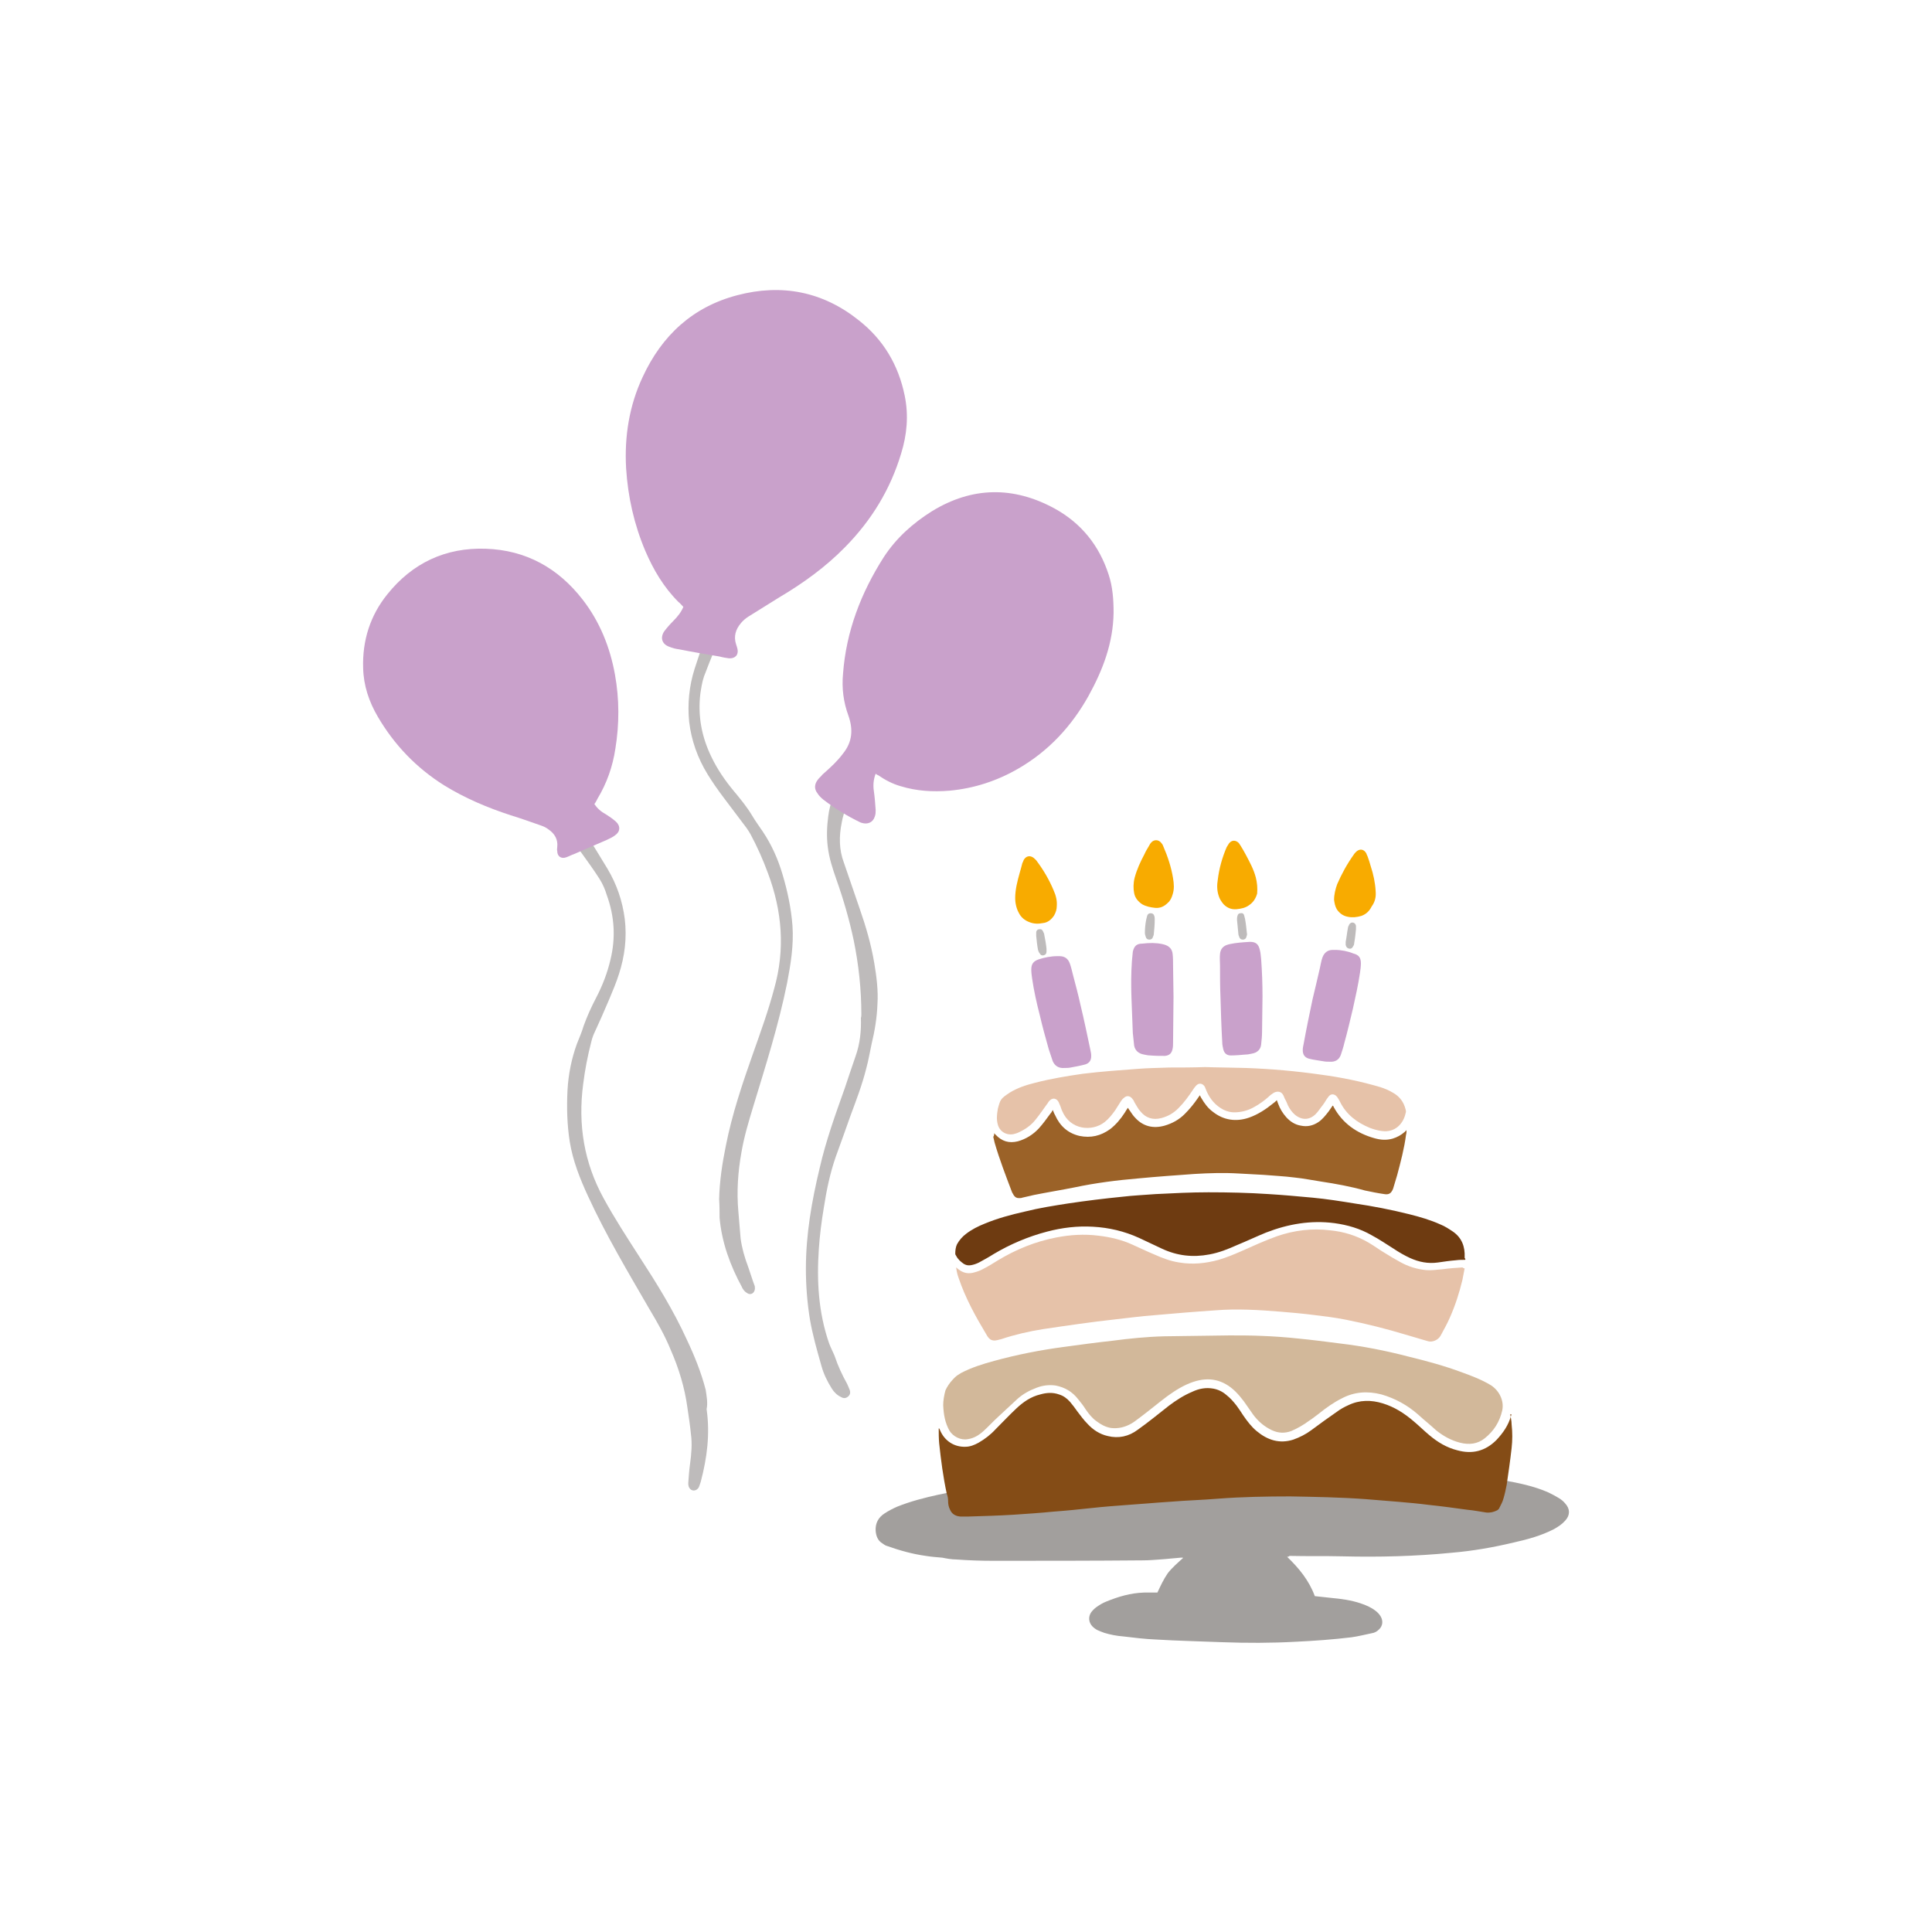<?xml version="1.0" encoding="utf-8"?>
<!-- Generator: Adobe Illustrator 21.1.0, SVG Export Plug-In . SVG Version: 6.00 Build 0)  -->
<svg version="1.1" id="Calque_1" xmlns="http://www.w3.org/2000/svg" xmlns:xlink="http://www.w3.org/1999/xlink" x="0px" y="0px"
	 viewBox="0 0 432 432" style="enable-background:new 0 0 432 432;" xml:space="preserve">
<style type="text/css">
	.st0{fill:#BE1622;}
	.st1{fill:#C69C6C;}
	.st2{fill:#F39200;}
	.st3{fill:#F9B03D;}
	.st4{fill:#5BA7AD;}
	.st5{fill:#3F7579;}
	.st6{fill:#1B1B1B;}
	.st7{fill:#FFFFFF;}
	.st8{fill:#D8B6C4;}
	.st9{fill:#765844;}
	.st10{fill:#E9B2C5;}
	.st11{fill:#C7B29A;}
	.st12{fill:#EDBD7D;}
	.st13{fill:#1D71B8;}
	.st14{fill:#95C11F;}
	.st15{fill:#E94E1B;}
	.st16{fill:#575756;}
	.st17{fill:#844C16;}
	.st18{fill:#E50071;}
	.st19{fill:#AF175D;}
	.st20{fill:#E4051E;}
	.st21{fill:#13110C;}
	.st22{fill:#891A2C;}
	.st23{fill:#28295F;}
	.st24{fill:#CECFBC;}
	.st25{fill:#981F24;}
	.st26{fill:#020203;}
	.st27{fill:#BC2333;}
	.st28{fill:#AD1917;}
	.st29{fill:#04683B;}
	.st30{fill:#049348;}
	.st31{fill:#2D3D8D;}
	.st32{fill:#F39233;}
	.st33{fill:#EB5C35;}
	.st34{fill:#AA1917;}
	.st35{fill:#55514F;}
	.st36{fill:#20376D;}
	.st37{fill:#B3BBC5;}
	.st38{fill:#BAC6BC;}
	.st39{fill:#B4BA8C;}
	.st40{fill:#746458;}
	.st41{fill:#343434;}
	.st42{fill:#CEC3BC;}
	.st43{fill:#FBBA0E;}
	.st44{fill:#FED98D;}
	.st45{fill:#676767;}
	.st46{fill:#8DBE22;}
	.st47{fill:#D0E1A4;}
	.st48{fill:#EFE8E4;}
	.st49{fill:#754695;}
	.st50{fill:#A78BC0;}
	.st51{fill:#8EC045;}
	.st52{fill:#0D71B9;}
	.st53{fill:#EAC686;}
	.st54{fill:#D24063;}
	.st55{fill:#E2A11A;}
	.st56{fill:#E9BD71;}
	.st57{fill:#E8423E;}
	.st58{fill:#F8AE4C;}
	.st59{fill:#00A19A;}
	.st60{fill:#2578B9;}
	.st61{fill:#A29F9D;}
	.st62{fill:#D2B89A;}
	.st63{fill:#E6C2A9;}
	.st64{fill:#6E3B11;}
	.st65{fill:#9B6228;}
	.st66{fill:#C9A1CB;}
	.st67{fill:#F8AB00;}
	.st68{fill:#BEBBBB;}
	.st69{fill:#066938;}
	.st70{fill:#36A36A;}
	.st71{fill:#4F702A;}
	.st72{fill:#A4191E;}
	.st73{fill:#3AAA35;}
	.st74{fill:#D01419;}
	.st75{fill:#CA1527;}
	.st76{fill:#684A40;}
	.st77{fill:#9A7B65;}
	.st78{fill:#FBB700;}
	.st79{fill:#82BB26;}
	.st80{fill:#00A8E4;}
	.st81{fill:#CEA57B;}
	.st82{fill:#57B031;}
	.st83{fill:#E5251F;}
	.st84{fill:#EFDD37;}
	.st85{fill:#59C4E9;}
	.st86{fill:#F08017;}
	.st87{fill:#974393;}
	.st88{fill:#F9EA31;}
	.st89{fill:#C1292E;}
	.st90{fill:#F2D77E;}
	.st91{fill:#E6332A;}
	.st92{fill:#29235C;}
	.st93{fill:#3C3C3B;}
	.st94{fill:#2FAC66;}
	.st95{fill:#2D2E83;}
	.st96{fill:#645B51;}
	.st97{fill:#36A9E1;}
	.st98{fill:#312783;}
	.st99{fill:#2E4959;}
	.st100{fill:#5F8699;}
	.st101{fill:#172B35;}
	.st102{fill:#C3D5E4;}
	.st103{fill:#7B9135;}
	.st104{fill:#E59546;}
	.st105{fill:#B2C65F;}
	.st106{fill:#85BBB7;}
	.st107{fill:#F39323;}
	.st108{fill:#FFFFFE;}
	.st109{fill:#EFD2AC;}
	.st110{fill:#C0E0EF;}
	.st111{fill:#EFDAEC;}
	.st112{fill:#63B8A4;}
	.st113{fill:#BDCCD4;}
	.st114{fill:#8C633A;}
	.st115{fill:#CA9E67;}
	.st116{fill:#7D4E24;}
	.st117{fill:#B8B569;}
	.st118{fill:#E8C515;}
	.st119{fill:#A5A258;}
	.st120{fill:#AA884D;}
	.st121{fill:#9E994B;}
	.st122{fill:#D1A479;}
	.st123{fill:#936037;}
	.st124{fill:#FAFAFA;}
	.st125{fill:#98CDC5;}
	.st126{fill:#E1EBE8;}
	.st127{fill:#DDCE9E;}
	.st128{fill:#A67D52;}
	.st129{fill:#437156;}
	.st130{fill:#4F8366;}
	.st131{fill:#8F6947;}
	.st132{fill:#856143;}
	.st133{fill:#171512;}
	.st134{fill:#AA191B;}
	.st135{fill:#1C1A38;}
	.st136{fill:#8E8C38;}
	.st137{fill:#CAC955;}
	.st138{fill:#6C6A29;}
	.st139{fill:#D8D564;}
	.st140{fill:#5CABD5;}
	.st141{fill:#70B4D9;}
	.st142{fill:#9A9999;}
	.st143{fill:#B4B4B4;}
	.st144{fill:#ABAA3D;}
	.st145{fill:#D7DB2F;}
	.st146{fill:#B8CED8;}
	.st147{fill:#05AB9E;}
	.st148{fill:#DAB828;}
	.st149{fill:#EB7533;}
	.st150{fill:#EDE4CA;}
	.st151{fill:#575452;}
	.st152{fill:#F9F6F4;}
	.st153{fill:#94B2AA;}
	.st154{fill:#D8D7C4;}
	.st155{fill:#BAD68E;}
	.st156{fill:#F0E6E1;}
	.st157{fill:#BFD786;}
	.st158{fill:#E9E499;}
	.st159{fill:#A2D3C2;}
	.st160{fill:#EB7976;}
	.st161{fill:#EEF4E7;}
	.st162{fill:#EADA7F;}
	.st163{fill:#B2D9C2;}
	.st164{fill:#43B284;}
	.st165{fill:#9AC028;}
	.st166{fill:#D8AD80;}
	.st167{fill:#F2F2F2;}
	.st168{fill:#767574;}
	.st169{fill:#CDC8C6;}
	.st170{fill:#634E42;}
	.st171{fill:#E4E0DF;}
	.st172{fill:#D98F53;}
	.st173{fill:#E2CAB5;}
	.st174{fill:#B61824;}
	.st175{fill:#E2BAA0;}
	.st176{fill:#CF455A;}
	.st177{fill:#648546;}
	.st178{fill:#4F6834;}
	.st179{fill:#91BB64;}
	.st180{fill:#D1CE4D;}
	.st181{fill:#CFCE67;}
	.st182{fill:#E5E4BD;}
	.st183{fill:#A69F28;}
	.st184{fill:#E3BF32;}
	.st185{fill:#E68024;}
	.st186{fill:#D27444;}
	.st187{fill:#D1B05A;}
	.st188{fill:#F4E3BD;}
	.st189{fill:#668852;}
	.st190{fill:#A3C18F;}
	.st191{fill:#D8B41E;}
	.st192{fill:#E2DBBA;}
	.st193{fill:#603914;}
	.st194{fill:#CF1042;}
	.st195{fill:#2F8A7F;}
	.st196{fill:#D19A69;}
	.st197{fill:#E9C3A4;}
	.st198{fill:#F2BF21;}
	.st199{fill:#CFD3D1;}
	.st200{fill:#E9F2ED;}
	.st201{fill:#4E4D4D;}
	.st202{fill:#C4E2D0;}
	.st203{fill:#F3F3F3;}
	.st204{fill:#F8FAF9;}
	.st205{fill:#C6B5A8;}
	.st206{fill:#F2F1E7;}
	.st207{fill:#CEC87B;}
	.st208{fill:#C7E4E5;}
	.st209{fill:#D4894A;}
	.st210{fill:#FBFDFA;}
	.st211{fill:#B4CD5F;}
	.st212{fill:#1F1B15;}
	.st213{fill:#161210;}
	.st214{fill:#A8D1D2;}
	.st215{fill:#8E6640;}
	.st216{fill:#B22518;}
	.st217{fill:#683F1D;}
	.st218{fill:#F0F7F7;}
	.st219{fill:#CD924B;}
	.st220{fill:#CDCCCC;}
	.st221{fill:#F2D7C0;}
	.st222{fill:#B21924;}
	.st223{fill:#EDCEB1;}
	.st224{fill:#7D552C;}
	.st225{fill:#A0BC6F;}
	.st226{fill:#94AD65;}
	.st227{fill:#E7E6E6;}
	.st228{fill:#9FD6DB;}
	.st229{fill:#EACD7F;}
	.st230{fill:#E28C52;}
	.st231{fill:#141414;}
	.st232{fill:#E97E28;}
	.st233{fill:#D0C657;}
	.st234{fill:#F3BC95;}
	.st235{fill:#FBFDFC;}
	.st236{fill:#CA252F;}
	.st237{fill:#B8B6B7;}
	.st238{fill:#808181;}
	.st239{fill:#F7F5DB;}
	.st240{fill:#CA1618;}
	.st241{fill:#FDC30B;}
	.st242{fill:#5F3917;}
	.st243{fill:#FFDA36;}
	.st244{fill:#AB7049;}
	.st245{fill:#619DCF;}
	.st246{fill:#45779A;}
	.st247{fill:#68AFA1;}
	.st248{fill:#108E77;}
	.st249{fill:#A5779F;}
	.st250{fill:#008D36;}
	.st251{fill:#E83E49;}
	.st252{fill:#A12D38;}
	.st253{fill-rule:evenodd;clip-rule:evenodd;fill:#677124;}
</style>
<g>
	<g>
		<path class="st61" d="M287.8,348.1c2.7,2.6,4.9,5.3,6.2,8.8c1.2,0.1,2.5,0.3,3.7,0.4c2.2,0.2,4.4,0.5,6.5,1.2
			c1.2,0.4,2.4,0.9,3.4,1.7c0.4,0.3,0.8,0.7,1.1,1.2c0.6,1,0.5,2.1-0.3,2.9c-0.5,0.5-1,0.8-1.7,0.9c-1.5,0.3-3,0.7-4.5,0.9
			c-4.1,0.5-8.3,0.8-12.5,1c-5.5,0.3-10.9,0.3-16.4,0.1c-4.9-0.2-9.9-0.3-14.8-0.6c-2.5-0.1-4.9-0.4-7.4-0.7
			c-1.4-0.1-2.9-0.4-4.2-0.8c-0.5-0.2-1.1-0.4-1.5-0.6c-0.4-0.2-0.8-0.5-1.1-0.8c-0.9-0.9-1-2.2-0.3-3.2c0.3-0.4,0.7-0.8,1.1-1.1
			c0.7-0.5,1.5-1,2.3-1.3c2.7-1.1,5.4-1.9,8.4-2c0.6,0,1.3,0,1.9,0c0.4,0,0.7,0,1.1,0c0.7-1.5,1.4-3,2.3-4.3c1-1.3,2.2-2.3,3.4-3.4
			c0,0,0-0.1,0-0.1c-0.2,0-0.3,0-0.5,0c-1.5,0.1-3,0.3-4.6,0.4c-1.3,0.1-2.6,0.2-3.9,0.2c-11.2,0.1-22.3,0.1-33.5,0.1
			c-2.7,0-5.5-0.1-8.2-0.3c-1,0-2.1-0.2-3.1-0.4c-1.2-0.1-2.5-0.2-3.7-0.4c-2.9-0.4-5.8-1.2-8.6-2.2c-0.4-0.1-0.7-0.3-1.1-0.6
			c-1-0.6-1.4-1.6-1.5-2.8c-0.1-1.7,0.6-3,2-3.9c0.9-0.6,1.9-1.1,2.8-1.5c3-1.2,6.1-2,9.3-2.7c5.1-1.1,10.2-2,15.4-2.6
			c4-0.5,7.9-1,11.9-1.4c3.2-0.3,6.3-0.5,9.5-0.7c3.4-0.2,6.8-0.4,10.2-0.6c2.9-0.2,5.7-0.3,8.6-0.4c4.3-0.2,8.5-0.4,12.8-0.5
			c6.8-0.1,13.6-0.3,20.4-0.1c4,0.2,8,0.4,12,0.6c3.7,0.2,7.3,0.5,11,0.8c4.8,0.4,9.7,0.8,14.5,1.7c3.4,0.6,6.8,1.3,10,2.7
			c0.8,0.4,1.6,0.8,2.4,1.3c0.5,0.3,1,0.7,1.4,1.2c1.1,1.2,1.1,2.6,0,3.8c-0.7,0.8-1.6,1.4-2.5,1.9c-2.9,1.5-5.9,2.3-9,3
			c-4.6,1.1-9.2,1.9-13.9,2.3c-8.1,0.8-16.3,1-24.4,0.8c-4-0.1-7.9,0-11.9-0.1C288.3,348,288.1,348.1,287.8,348.1z"/>
		<g>
			<g>
				<g>
					<path class="st17" d="M337.7,316.2c0.1,0.8,0.3,1.5,0.3,2.3c0.2,1.8,0.2,3.5,0,5.3c-0.3,2.7-0.7,5.5-1.1,8.2
						c-0.2,1-0.4,2-0.7,3c-0.2,0.8-0.6,1.5-1,2.3c-0.1,0.2-0.3,0.3-0.4,0.4c-0.8,0.4-1.6,0.6-2.5,0.5c-1.4-0.2-2.8-0.5-4.1-0.6
						c-2.9-0.4-5.8-0.8-8.7-1.1c-2.3-0.3-4.6-0.5-6.9-0.7c-2.5-0.2-4.9-0.4-7.4-0.6c-5.6-0.4-11.2-0.5-16.7-0.6
						c-5.3,0-10.7,0.1-16,0.5c-3.6,0.3-7.3,0.4-10.9,0.7c-3.2,0.2-6.3,0.5-9.4,0.7c-2.7,0.2-5.4,0.4-8.1,0.7
						c-2.8,0.3-5.7,0.6-8.5,0.8c-3,0.3-6,0.5-9,0.7c-3.3,0.2-6.7,0.3-10,0.4c-0.6,0-1.3,0-1.9,0c-1.1-0.1-1.9-0.6-2.3-1.6
						c-0.3-0.6-0.4-1.2-0.4-1.9c0-0.5-0.1-1.1-0.3-1.6c-0.8-3.7-1.3-7.5-1.7-11.3c-0.1-1.1-0.1-2.2-0.1-3.3c0,0,0.1,0,0.1,0
						c0.1,0.1,0.1,0.2,0.2,0.4c1,2.4,3.2,3.8,5.7,3.7c1,0,2-0.4,2.9-0.9c1.4-0.8,2.7-1.8,3.8-3c1.6-1.6,3.1-3.2,4.7-4.7
						c1.5-1.4,3.2-2.6,5.3-3.1c1.4-0.4,2.8-0.5,4.2,0c1,0.3,1.8,0.9,2.5,1.7c0.6,0.7,1.1,1.4,1.6,2.1c0.7,0.9,1.4,1.9,2.3,2.8
						c1.2,1.3,2.7,2.3,4.5,2.7c2.4,0.6,4.7,0.1,6.7-1.4c2.4-1.7,4.7-3.6,7-5.4c1.6-1.2,3.3-2.3,5.2-3.1c1.5-0.7,3-1,4.7-0.7
						c1.1,0.2,2.1,0.7,2.9,1.4c0.9,0.7,1.6,1.5,2.3,2.4c0.5,0.7,1,1.4,1.5,2.2c0.9,1.3,1.8,2.5,3,3.5c2.4,2,5.1,2.9,8.2,1.9
						c1.4-0.5,2.8-1.2,4-2.1c1.9-1.4,3.8-2.8,5.7-4.1c0.8-0.6,1.7-1.1,2.6-1.5c2.5-1.2,5.1-1.2,7.7-0.4c2.6,0.8,4.8,2.2,6.9,4
						c1.2,1,2.3,2.1,3.5,3.1c1.9,1.6,3.9,2.8,6.3,3.4c3.3,0.9,6.2,0.2,8.7-2.3c1.5-1.6,2.7-3.3,3.3-5.5c0-0.1,0.1-0.2,0.1-0.2
						C337.7,316.2,337.7,316.2,337.7,316.2z"/>
					<path class="st62" d="M210.9,314.2c0-1,0.2-2.2,0.5-3.3c0.1-0.2,0.2-0.4,0.3-0.6c0.5-0.9,1.1-1.6,1.8-2.3
						c0.4-0.4,0.9-0.7,1.4-1c2.3-1.2,4.8-2,7.4-2.7c5.1-1.4,10.2-2.4,15.4-3.1c3.7-0.5,7.3-1,11-1.4c3.8-0.5,7.7-0.9,11.6-1
						c4.9-0.1,9.7-0.1,14.6-0.2c2.3,0,4.7,0,7,0.1c2.8,0.1,5.6,0.3,8.4,0.6c3.1,0.3,6.2,0.7,9.3,1.1c5.1,0.6,10.2,1.6,15.2,2.9
						c4.1,1,8.2,2.1,12.2,3.6c2.2,0.8,4.3,1.6,6.3,2.8c1.8,1.1,3.1,3.4,2.6,5.7c-0.6,2.6-1.9,4.6-3.9,6.2c-1.6,1.3-3.5,1.5-5.5,1
						c-2-0.5-3.8-1.5-5.4-2.8c-1.3-1.2-2.7-2.3-4-3.5c-2.4-2.1-5.1-3.6-8.2-4.5c-3.1-0.8-6.1-0.6-8.9,0.9c-1.8,0.9-3.5,2.1-5.1,3.4
						c-0.7,0.5-1.4,1.1-2.2,1.6c-1.2,0.9-2.6,1.7-4,2.3c-1.4,0.5-2.8,0.5-4.3-0.2c-1.7-0.8-3.1-2-4.2-3.5c-0.7-1-1.4-2-2.1-3
						c-0.6-0.8-1.2-1.5-1.9-2.2c-2.7-2.6-5.8-3.3-9.4-2.1c-2.1,0.7-4,1.9-5.8,3.2c-2,1.5-3.9,3.1-5.9,4.6c-0.7,0.5-1.4,1.1-2.1,1.5
						c-1.4,0.8-2.9,1.2-4.6,1c-1.2-0.2-2.3-0.8-3.2-1.5c-1-0.7-1.7-1.6-2.4-2.6c-0.5-0.8-1.1-1.6-1.7-2.3c-1.3-1.7-3-2.7-5.1-3.1
						c-1.5-0.2-2.9,0-4.2,0.5c-1.6,0.6-3.1,1.4-4.4,2.6c-1.4,1.3-2.8,2.6-4.2,3.9c-1.1,1-2.2,2.2-3.3,3.2c-1,0.9-2.1,1.6-3.5,1.8
						c-1.6,0.3-3.3-0.6-4.1-1.9C211.3,318.1,211,316.3,210.9,314.2z"/>
				</g>
				<g>
					<path class="st63" d="M327.5,283.6c-0.2,0.9-0.3,1.7-0.5,2.6c-0.7,2.9-1.6,5.7-2.8,8.4c-0.6,1.4-1.4,2.8-2.1,4.1
						c-0.5,0.9-1.8,1.5-2.8,1.2c-1.7-0.5-3.4-1-5.1-1.5c-4.3-1.3-8.7-2.4-13.2-3.3c-2.5-0.5-5-0.8-7.5-1.1c-2.4-0.3-4.7-0.5-7.1-0.7
						c-4.9-0.4-9.8-0.7-14.7-0.3c-4.6,0.3-9.2,0.7-13.8,1.1c-2.8,0.2-5.6,0.6-8.4,0.9c-5.5,0.6-10.9,1.4-16.3,2.2
						c-3.1,0.5-6.2,1.2-9.2,2.2c-0.1,0-0.2,0.1-0.4,0.1c-1.6,0.5-2.3,0.3-3.1-1.2c-2.4-4-4.6-8-6.1-12.4c-0.3-0.8-0.5-1.6-0.6-2.5
						c0.2,0.1,0.3,0.3,0.5,0.4c1.1,0.9,2.3,1.1,3.6,0.7c0.8-0.2,1.5-0.5,2.2-0.9c1-0.5,1.9-1.1,2.9-1.7c4.1-2.5,8.5-4.3,13.2-5.2
						c3.1-0.6,6.2-0.8,9.4-0.4c2.6,0.3,5.2,0.9,7.6,2c1.6,0.7,3.2,1.5,4.9,2.2c1.8,0.8,3.6,1.5,5.6,1.8c3,0.5,5.9,0.2,8.8-0.6
						c1.7-0.5,3.4-1.2,5-1.9c2.7-1.2,5.3-2.4,8.1-3.4c3.8-1.3,7.8-1.8,11.8-1.3c3.1,0.3,6,1.2,8.7,2.8c1.2,0.7,2.4,1.6,3.6,2.3
						c1.1,0.7,2.3,1.4,3.4,2c1.8,1,3.7,1.6,5.8,1.8c1.2,0.1,2.4-0.1,3.7-0.2c1.4-0.2,2.9-0.3,4.4-0.4
						C327.3,283.6,327.3,283.6,327.5,283.6z"/>
					<path class="st64" d="M327.6,281.7c-0.7,0-1.4,0-2.1,0.1c-1.3,0.1-2.6,0.3-4,0.5c-2.2,0.3-4.2-0.1-6.2-1
						c-1.3-0.6-2.5-1.3-3.7-2.1c-1.6-1-3.2-2.1-4.9-3c-2.6-1.5-5.4-2.3-8.3-2.7c-5.3-0.7-10.4,0.2-15.3,2.1
						c-2.2,0.9-4.3,1.9-6.5,2.8c-2,0.9-4,1.7-6.2,2.1c-3.7,0.7-7.2,0.3-10.6-1.3c-1.7-0.8-3.4-1.6-5.1-2.4
						c-3.3-1.5-6.7-2.3-10.3-2.5c-3.5-0.2-6.9,0.2-10.3,1.1c-4.2,1.1-8.2,2.8-11.9,5c-1.1,0.7-2.2,1.3-3.3,1.9
						c-0.6,0.3-1.2,0.5-1.8,0.6c-0.6,0.1-1.1,0-1.6-0.3c-0.7-0.5-1.3-1-1.7-1.8c-0.1-0.1-0.2-0.3-0.2-0.5c0-0.7,0.1-1.5,0.4-2.1
						c0.5-0.9,1.2-1.7,2-2.3c1.3-1,2.7-1.7,4.2-2.3c2.9-1.2,5.9-2,9-2.7c3.2-0.8,6.4-1.3,9.6-1.8c4-0.6,8.1-1.1,12.1-1.5
						c2.5-0.3,5-0.4,7.5-0.6c3.9-0.2,7.9-0.4,11.8-0.4c4.5,0,9,0.1,13.5,0.4c3.3,0.2,6.5,0.5,9.8,0.8c3.2,0.3,6.3,0.8,9.4,1.3
						c4.1,0.6,8.2,1.4,12.2,2.4c2.4,0.6,4.8,1.3,7,2.3c1,0.4,1.9,1,2.8,1.6c2,1.4,2.7,3.4,2.6,5.7c0,0.1,0,0.1,0,0.2
						C327.7,281.5,327.7,281.6,327.6,281.7z"/>
				</g>
				<g>
					<path class="st65" d="M222.3,253.4c0.1,0.1,0.2,0.2,0.3,0.3c1.4,1.5,3,2,5,1.5c1.8-0.5,3.4-1.5,4.7-2.9c0.9-1,1.7-2.1,2.5-3.2
						c0.2-0.2,0.4-0.5,0.6-0.9c0.2,0.4,0.3,0.8,0.5,1.1c1.1,2.5,2.9,4.1,5.5,4.7c2.5,0.5,4.7,0,6.8-1.5c1.3-1,2.4-2.3,3.3-3.7
						c0.2-0.3,0.4-0.7,0.7-1.1c0.2,0.3,0.3,0.5,0.4,0.6c0.4,0.6,0.8,1.2,1.2,1.6c1.8,2,4.1,2.5,6.6,1.8c1.7-0.5,3.2-1.3,4.5-2.6
						c1.1-1.1,2-2.2,2.9-3.5c0.1-0.2,0.3-0.4,0.5-0.7c0.1,0.3,0.2,0.4,0.3,0.6c0.7,1.2,1.5,2.3,2.6,3.1c2.4,1.9,5.2,2.3,8.1,1.3
						c2-0.7,3.8-1.9,5.4-3.2c0.3-0.2,0.5-0.4,0.8-0.7c0.1,0.3,0.2,0.5,0.3,0.8c0.4,1.1,1,2.1,1.8,3c0.9,1,2,1.7,3.3,1.9
						c1.4,0.3,2.7,0,3.9-0.8c0.9-0.6,1.6-1.5,2.3-2.4c0.3-0.4,0.6-0.9,0.9-1.3c0.1,0.1,0.2,0.2,0.2,0.3c2,3.7,5.2,5.9,9.1,7
						c1.4,0.4,2.7,0.5,4.1,0.1c1-0.3,1.9-0.8,2.7-1.5c0.1-0.1,0.2-0.2,0.4-0.4c0,0.4,0,0.7-0.1,1c-0.4,3.1-1.2,6.1-2,9.1
						c-0.3,1-0.6,2-0.9,3c-0.4,1-0.9,1.4-2,1.2c-1.4-0.2-2.9-0.5-4.3-0.8c-3.2-0.9-6.5-1.5-9.8-2c-2-0.3-3.9-0.7-5.9-0.9
						c-2.3-0.3-4.7-0.4-7-0.6c-1.8-0.1-3.7-0.2-5.5-0.3c-3.3-0.2-6.6-0.1-9.9,0.1c-4.2,0.3-8.4,0.6-12.6,1c-4.7,0.4-9.5,1-14.2,2
						c-3,0.6-6.1,1.1-9.1,1.7c-0.9,0.2-1.7,0.4-2.6,0.6c-0.2,0.1-0.5,0.1-0.8,0.1c-0.5,0-0.8-0.2-1.1-0.6c-0.1-0.2-0.3-0.5-0.4-0.7
						c-1.4-3.7-2.8-7.3-3.9-11.1c-0.1-0.4-0.2-0.9-0.3-1.3C222.3,253.9,222.3,253.7,222.3,253.4
						C222.2,253.5,222.3,253.5,222.3,253.4z"/>
					<path class="st63" d="M269.5,238.6c2.6,0.1,5.8,0.1,9,0.2c5.7,0.2,11.3,0.7,16.9,1.5c4.5,0.6,8.9,1.5,13.3,2.8
						c0.9,0.3,1.9,0.7,2.7,1.2c1.5,0.8,2.5,2.1,2.9,3.8c0.1,0.3,0.1,0.6,0,0.8c-0.5,2.4-2.4,4.4-5.3,4c-0.9-0.1-1.9-0.4-2.7-0.7
						c-2.9-1.2-5.3-3-6.7-5.9c-0.2-0.4-0.4-0.7-0.6-1c-0.6-0.8-1.5-0.8-2,0c-0.5,0.6-0.8,1.3-1.3,1.9c-0.5,0.6-0.9,1.3-1.5,1.9
						c-1.4,1.4-3.1,1.4-4.6,0.2c-0.7-0.6-1.2-1.3-1.6-2.1c-0.2-0.5-0.4-1-0.7-1.5c-0.1-0.2-0.2-0.5-0.3-0.7
						c-0.4-0.9-1.2-1.1-2.1-0.7c-0.5,0.3-0.9,0.6-1.3,1c-0.9,0.8-2,1.6-3.1,2.2c-1.2,0.7-2.5,1.1-3.9,1.2c-1.1,0.1-2.1-0.1-3.1-0.6
						c-1.7-0.9-2.9-2.3-3.7-4.1c-0.1-0.3-0.3-0.7-0.4-1c-0.5-0.8-1.3-0.9-1.9-0.3c-0.3,0.3-0.5,0.6-0.7,0.9c-1,1.5-2,2.9-3.3,4.2
						c-1.1,1.1-2.3,1.8-3.8,2.2c-1.9,0.5-3.5,0-4.7-1.5c-0.5-0.5-0.8-1.2-1.2-1.8c-0.2-0.3-0.3-0.7-0.6-1c-0.5-0.7-1.3-0.8-1.9-0.2
						c-0.3,0.2-0.5,0.5-0.7,0.8c-0.4,0.6-0.8,1.3-1.2,1.9c-0.7,1-1.5,2-2.4,2.7c-2.8,2.2-7.7,1.8-9.5-2.5c-0.2-0.4-0.3-0.9-0.5-1.3
						c-0.1-0.2-0.2-0.5-0.3-0.7c-0.5-0.9-1.4-1-2.1-0.2c-0.2,0.2-0.3,0.5-0.5,0.7c-0.8,1.1-1.6,2.3-2.5,3.4c-1,1.3-2.3,2.2-3.8,2.9
						c-0.4,0.2-0.8,0.3-1.2,0.4c-1.6,0.3-3.1-0.6-3.5-2.2c-0.3-1.1-0.2-2.2,0-3.3c0,0,0-0.1,0-0.1c0.6-2.2,0.6-2.3,2.7-3.7
						c1.8-1.1,3.7-1.7,5.7-2.2c3.5-0.9,7.1-1.5,10.6-2c4.1-0.5,8.2-0.8,12.3-1.1c2.4-0.2,4.7-0.2,7.1-0.3
						C264.2,238.7,266.6,238.7,269.5,238.6z"/>
				</g>
			</g>
			<g>
				<g>
					<path class="st66" d="M236.4,213.8c0.2,0,0.3,0,0.5,0c1.1,0,1.9,0.5,2.3,1.6c0.3,0.8,0.5,1.7,0.7,2.5c0.6,2.3,1.2,4.5,1.7,6.8
						c0.8,3.3,1.5,6.7,2.2,10c0.1,0.5,0.2,0.9,0.2,1.4c0,1-0.4,1.6-1.3,1.9c-1.1,0.3-2.2,0.5-3.3,0.7c-0.5,0.1-0.9,0.1-1.4,0.1
						c-1.2,0.1-2.1-0.4-2.6-1.5c-0.3-0.9-0.6-1.8-0.9-2.7c-0.7-2.5-1.4-5-2-7.6c-0.7-2.7-1.3-5.4-1.7-8.1c-0.1-0.7-0.2-1.4-0.2-2.1
						c0-1.3,0.5-1.9,1.7-2.3C233.5,214.1,235,213.8,236.4,213.8z"/>
					<path class="st66" d="M259.9,211.1c0.1,0,0.3,0.1,0.4,0.1c1.1,0.3,1.8,1,1.9,2.1c0.1,0.9,0.1,1.7,0.1,2.6c0,2.3,0.1,4.7,0.1,7
						c0,3.4-0.1,6.8-0.1,10.2c0,0.5,0,0.9-0.1,1.4c-0.2,1-0.7,1.5-1.7,1.6c-1.1,0-2.2,0-3.3-0.1c-0.5,0-0.9-0.1-1.4-0.2
						c-1.2-0.2-2-0.9-2.2-2c-0.1-0.9-0.2-1.9-0.3-2.8c-0.1-2.6-0.2-5.2-0.3-7.8c-0.1-2.8-0.1-5.5,0.1-8.3c0.1-0.7,0.1-1.4,0.2-2.1
						c0.3-1.3,0.9-1.8,2.1-1.8C257,210.8,258.5,210.8,259.9,211.1z"/>
					<path class="st66" d="M275,211.1c-0.1,0-0.3,0.1-0.4,0.1c-1.1,0.3-1.7,1-1.8,2.1c-0.1,0.9,0,1.7,0,2.6c0,2.3,0,4.7,0.1,7
						c0.1,3.4,0.2,6.8,0.4,10.2c0,0.5,0.1,0.9,0.2,1.4c0.2,1,0.8,1.5,1.7,1.5c1.1,0,2.2-0.1,3.3-0.2c0.5,0,0.9-0.1,1.4-0.2
						c1.2-0.2,2-0.9,2.1-2.1c0.1-0.9,0.2-1.9,0.2-2.8c0-2.6,0.1-5.2,0.1-7.9c0-2.8-0.1-5.5-0.3-8.3c-0.1-0.7-0.1-1.4-0.3-2.1
						c-0.3-1.3-0.9-1.8-2.2-1.8C277.8,210.7,276.4,210.8,275,211.1z"/>
					<path class="st66" d="M298.5,212.4c-0.2,0-0.3,0-0.5,0c-1.1,0-1.9,0.6-2.3,1.7c-0.3,0.8-0.4,1.7-0.6,2.5
						c-0.5,2.3-1.1,4.6-1.6,6.8c-0.7,3.3-1.4,6.7-2,10c-0.1,0.5-0.2,0.9-0.2,1.4c0,1,0.4,1.6,1.3,1.9c1.1,0.3,2.2,0.4,3.3,0.6
						c0.5,0.1,0.9,0.1,1.4,0.1c1.2,0.1,2.1-0.4,2.5-1.5c0.3-0.9,0.6-1.8,0.8-2.7c0.7-2.5,1.3-5.1,1.9-7.6c0.6-2.7,1.2-5.4,1.6-8.1
						c0.1-0.7,0.2-1.4,0.2-2.1c0-1.3-0.5-1.9-1.7-2.2C301.4,212.7,299.9,212.4,298.5,212.4z"/>
				</g>
				<g>
					<path class="st67" d="M227,200.8c0-1.9,0.5-3.8,1-5.6c0.2-0.7,0.4-1.4,0.6-2.2c0.1-0.2,0.2-0.4,0.3-0.7
						c0.5-0.9,1.4-1.1,2.2-0.5c0.2,0.2,0.5,0.4,0.7,0.7c1.5,2,2.8,4.2,3.8,6.6c0.5,1.1,0.8,2.3,0.7,3.5c0,0.7-0.2,1.4-0.6,2.1
						c-0.6,0.9-1.4,1.6-2.5,1.7c-1,0.2-2,0.2-3-0.2c-1.1-0.4-1.9-1.1-2.4-2.1C227.3,203.2,227,202,227,200.8z"/>
					<path class="st67" d="M253.7,196.3c0.5-1.9,1.3-3.6,2.2-5.3c0.3-0.7,0.7-1.3,1.1-2c0.1-0.2,0.2-0.4,0.4-0.6
						c0.6-0.7,1.6-0.7,2.2,0c0.2,0.2,0.4,0.5,0.5,0.8c1,2.3,1.8,4.7,2.2,7.2c0.2,1.2,0.3,2.4-0.1,3.6c-0.2,0.7-0.5,1.4-1.1,1.9
						c-0.8,0.8-1.7,1.2-2.8,1.1c-1-0.1-2-0.3-2.9-0.8c-0.9-0.6-1.6-1.4-1.8-2.5C253.4,198.7,253.4,197.5,253.7,196.3z"/>
					<path class="st67" d="M280.8,196.2c-0.5-1.9-1.4-3.5-2.3-5.2c-0.4-0.7-0.7-1.3-1.1-1.9c-0.1-0.2-0.3-0.4-0.4-0.6
						c-0.7-0.7-1.6-0.7-2.2,0.1c-0.2,0.3-0.3,0.5-0.5,0.8c-1,2.3-1.7,4.8-2,7.3c-0.2,1.2-0.2,2.4,0.2,3.6c0.2,0.7,0.6,1.3,1.1,1.9
						c0.8,0.8,1.7,1.2,2.9,1.1c1-0.1,2-0.3,2.8-0.9c0.9-0.6,1.5-1.5,1.8-2.6C281.2,198.5,281.1,197.4,280.8,196.2z"/>
					<path class="st67" d="M307.6,199.3c-0.1-1.9-0.5-3.8-1.1-5.6c-0.2-0.7-0.4-1.4-0.7-2.2c-0.1-0.2-0.2-0.4-0.3-0.7
						c-0.5-0.9-1.4-1.1-2.2-0.4c-0.2,0.2-0.5,0.5-0.6,0.7c-1.5,2.1-2.7,4.3-3.7,6.6c-0.4,1.1-0.7,2.3-0.7,3.5
						c0.1,0.7,0.2,1.4,0.6,2.1c0.6,0.9,1.4,1.5,2.5,1.7c1,0.2,2,0.1,3-0.2c1.1-0.4,1.8-1.1,2.3-2.1
						C307.5,201.6,307.7,200.5,307.6,199.3z"/>
				</g>
				<g>
					<path class="st68" d="M231.7,209.3c0-0.3,0-0.6,0-0.8c0-0.4,0.3-0.7,0.6-0.7c0.4-0.1,0.7,0,0.9,0.4c0.1,0.3,0.3,0.5,0.3,0.8
						c0.2,1,0.4,2.1,0.5,3.1c0,0.2,0,0.5,0,0.7c0,0.4-0.2,0.7-0.6,0.8c-0.4,0.1-0.7,0-0.9-0.4c-0.2-0.2-0.3-0.5-0.4-0.8
						C231.9,211.3,231.8,210.3,231.7,209.3C231.6,209.3,231.6,209.3,231.7,209.3z"/>
					<path class="st68" d="M256.3,205.6c0.1-0.3,0.1-0.5,0.2-0.8c0.1-0.4,0.4-0.6,0.8-0.6c0.4,0,0.7,0.2,0.8,0.6
						c0.1,0.3,0.1,0.6,0.1,0.9c0,1-0.1,2.1-0.2,3.1c0,0.2-0.1,0.5-0.2,0.7c-0.1,0.4-0.4,0.6-0.8,0.6c-0.4,0-0.7-0.2-0.8-0.6
						c-0.1-0.3-0.2-0.6-0.2-0.9C256,207.6,256.1,206.6,256.3,205.6C256.2,205.6,256.2,205.6,256.3,205.6z"/>
					<path class="st68" d="M278.4,205.5c-0.1-0.3-0.1-0.5-0.2-0.8c-0.1-0.4-0.4-0.6-0.8-0.5c-0.4,0-0.6,0.2-0.7,0.6
						c-0.1,0.3-0.1,0.6-0.1,0.9c0.1,1,0.2,2.1,0.3,3.1c0,0.2,0.1,0.5,0.2,0.7c0.1,0.4,0.4,0.6,0.8,0.6c0.4,0,0.7-0.2,0.8-0.6
						c0.1-0.3,0.2-0.6,0.1-0.9C278.7,207.6,278.6,206.6,278.4,205.5C278.5,205.5,278.5,205.5,278.4,205.5z"/>
					<path class="st68" d="M303.2,207.8c0-0.3,0-0.6,0-0.8c-0.1-0.4-0.3-0.6-0.6-0.7c-0.4-0.1-0.7,0.1-0.9,0.4
						c-0.1,0.3-0.3,0.5-0.3,0.8c-0.2,1-0.3,2.1-0.5,3.1c0,0.2,0,0.5,0,0.7c0.1,0.4,0.3,0.7,0.7,0.8c0.4,0.1,0.7,0,0.9-0.4
						c0.2-0.3,0.3-0.5,0.3-0.8C303,209.8,303.1,208.8,303.2,207.8C303.2,207.8,303.2,207.8,303.2,207.8z"/>
				</g>
			</g>
		</g>
	</g>
	<g>
		<g>
			<path class="st68" d="M192.6,226.8c0-5.6-0.6-11.1-1.7-16.5c-1-4.7-2.3-9.2-3.9-13.7c-0.8-2.3-1.6-4.7-1.9-7.2
				c-0.3-2.3-0.2-4.6,0.1-6.9c0.2-1.5,0.5-2.9,1.2-4.2c0.2-0.4,0.3-0.9,0.5-1.3c0.2-0.6,0.5-1.1,1.1-1.5c0.5-0.4,1-0.5,1.6-0.2
				c0.5,0.3,0.8,0.9,0.6,1.5c-0.3,1.1-0.6,2.1-0.9,3.2c-0.4,1.3-0.9,2.7-1.1,4c-0.6,3-0.6,6,0.5,8.9c1.2,3.4,2.3,6.8,3.5,10.2
				c1.4,4,2.6,8.1,3.3,12.3c0.5,3,0.9,6.1,0.7,9.1c-0.1,3-0.6,6-1.3,8.9c-0.4,1.8-0.7,3.7-1.2,5.5c-0.9,3.6-2.2,7-3.5,10.5
				c-1.1,3.1-2.2,6.2-3.3,9.2c-1.3,3.7-2.1,7.6-2.7,11.5c-0.5,3-0.9,6.1-1.1,9.1c-0.5,7.2-0.1,14.3,2.3,21.2c0.2,0.5,0.4,1,0.6,1.4
				c0.2,0.5,0.5,1,0.7,1.6c0.7,2.1,1.6,4,2.7,6c0.2,0.4,0.4,0.9,0.6,1.4c0.2,0.6,0.1,1.1-0.4,1.5c-0.5,0.4-1,0.4-1.5,0.1
				c-0.9-0.4-1.6-1.1-2.1-1.9c-1-1.6-1.8-3.2-2.3-5c-1-3.5-2-7-2.6-10.5c-0.6-3.7-0.9-7.5-0.9-11.3c0-7.7,1.3-15.1,3.1-22.6
				c1.4-6.1,3.5-11.9,5.6-17.8c0.8-2.4,1.6-4.8,2.4-7.1c1-2.8,1.3-5.7,1.2-8.6C192.6,227.3,192.6,227,192.6,226.8z"/>
			<path class="st66" d="M195.8,173c-0.5,1.3-0.6,2.6-0.4,3.9c0.2,1.4,0.3,2.8,0.4,4.2c0,0.5,0,1-0.2,1.5c-0.4,1.3-1.6,1.8-2.9,1.4
				c-0.1,0-0.2-0.1-0.3-0.1c-2.9-1.4-5.7-3.1-8.3-5.1c-0.5-0.4-1-0.9-1.3-1.4c-0.8-1-0.7-2.1,0.1-3.1c0.3-0.4,0.7-0.7,1-1.1
				c0.9-0.8,1.8-1.6,2.6-2.4c0.7-0.7,1.4-1.5,2-2.3c2.1-2.6,2.3-5.4,1.2-8.5c-1.1-3-1.5-6.1-1.2-9.3c0.7-9.5,4-18.1,9.1-26.1
				c2.8-4.3,6.5-7.6,10.8-10.3c9-5.5,18.2-5.6,27.4-0.6c6,3.3,10,8.3,12.1,14.8c0.9,2.7,1.1,5.6,1.1,8.5c-0.1,6.8-2.4,12.8-5.6,18.6
				c-3.8,6.8-8.9,12.3-15.6,16.2c-4.8,2.8-10,4.5-15.5,5c-3.7,0.3-7.3,0.1-10.9-1c-1.8-0.5-3.5-1.4-5.1-2.5
				C196.2,173.3,196,173.2,195.8,173z"/>
		</g>
		<g>
			<path class="st68" d="M160.8,268.1c0.1-4,0.7-8,1.5-11.9c1.4-7.1,3.7-13.9,6.1-20.7c1.7-4.8,3.4-9.5,4.7-14.4
				c2.5-8.8,1.8-17.4-1.4-25.9c-1.1-3-2.4-5.9-3.9-8.7c-0.3-0.5-0.6-1-0.9-1.4c-1.7-2.3-3.5-4.6-5.2-6.9c-1.2-1.6-2.4-3.3-3.5-5.1
				c-2.2-3.6-3.6-7.5-4.1-11.7c-0.4-4,0-8,1.2-11.8c1-3.1,2.1-6.3,3.1-9.4c0.2-0.5,0.4-1,0.6-1.5c0.2-0.4,0.4-0.7,0.7-1
				c0.6-0.5,1.3-0.6,1.9-0.3c0.6,0.3,0.9,1,0.8,1.7c-0.1,0.6-0.3,1.3-0.6,1.8c-0.6,1.4-1.3,2.8-1.9,4.2c-0.9,2-1.7,4.1-2.5,6.2
				c-0.4,1.2-0.6,2.5-0.8,3.8c-0.6,5,0.3,9.7,2.5,14.2c1.3,2.7,3,5.2,5,7.6c1.5,1.8,2.9,3.5,4.1,5.5c0.7,1.2,1.6,2.4,2.4,3.6
				c2,3,3.4,6.2,4.4,9.6c1.1,3.7,1.9,7.5,2.2,11.4c0.3,4.4-0.4,8.6-1.2,12.8c-1.9,9.4-4.8,18.5-7.6,27.7c-1,3.3-2,6.6-2.6,10.1
				c-0.8,4.4-1.1,8.9-0.7,13.3c0.2,2,0.3,4,0.5,6c0.3,2.2,0.9,4.3,1.7,6.4c0.5,1.4,0.9,2.8,1.4,4.1c0.1,0.2,0.1,0.5,0.1,0.8
				c-0.1,1-1,1.5-1.8,0.9c-0.2-0.1-0.4-0.3-0.6-0.5c-0.2-0.3-0.4-0.5-0.5-0.8c-2.6-4.8-4.5-9.9-5-15.5
				C160.9,271.1,160.9,269.6,160.8,268.1z"/>
			<path class="st66" d="M152.8,135.7c-0.4-0.4-0.7-0.8-1.1-1.1c-3.3-3.3-5.6-7.2-7.4-11.4c-2.5-5.9-3.9-12.1-4.3-18.5
				c-0.4-7.1,0.7-14,3.7-20.4C148,75,154.9,68.6,164.9,66c9.9-2.6,19.1-0.8,27.1,5.6c5.5,4.3,8.9,10,10.3,16.9
				c0.9,4.4,0.5,8.7-0.8,12.9c-2.4,8-6.6,14.9-12.5,20.9c-4.4,4.5-9.4,8.1-14.8,11.3c-2.3,1.4-4.6,2.9-6.9,4.3
				c-0.6,0.4-1.2,0.9-1.6,1.4c-1.2,1.4-1.7,3-1.1,4.8c0.1,0.3,0.2,0.6,0.3,1c0.3,1.3-0.5,2.2-1.9,2.1c-0.7-0.1-1.4-0.2-2.1-0.4
				c-3-0.5-6-1-9-1.6c-0.8-0.1-1.6-0.3-2.3-0.6c-1.6-0.6-2-2-1.1-3.4c0.6-0.8,1.3-1.6,2-2.3C151.5,137.9,152.3,136.9,152.8,135.7z"
				/>
		</g>
		<g>
			<path class="st68" d="M157.8,310.8c-1-3.9-2.5-7.6-4.2-11.2c-3-6.6-6.8-12.7-10.7-18.7c-2.7-4.2-5.5-8.5-7.9-12.9
				c-4.4-8-5.8-16.5-4.6-25.6c0.4-3.2,1-6.3,1.8-9.4c0.1-0.5,0.3-1.1,0.5-1.6c1.2-2.6,2.4-5.3,3.5-7.9c0.8-1.9,1.6-3.8,2.2-5.7
				c1.3-4,1.8-8.1,1.3-12.3c-0.5-4-1.8-7.8-3.9-11.3c-1.7-2.8-3.4-5.6-5.2-8.4c-0.3-0.4-0.6-0.9-0.9-1.3c-0.3-0.3-0.6-0.6-0.9-0.8
				c-0.7-0.4-1.4-0.3-1.9,0.2c-0.5,0.5-0.7,1.2-0.4,1.8c0.3,0.6,0.6,1.1,1,1.7c0.9,1.2,1.9,2.4,2.8,3.7c1.3,1.8,2.6,3.6,3.8,5.5
				c0.7,1.1,1.2,2.3,1.6,3.6c1.7,4.7,2,9.5,0.8,14.4c-0.7,3-1.8,5.8-3.2,8.5c-1.1,2.1-2,4.1-2.8,6.3c-0.4,1.4-1,2.7-1.5,4
				c-1.2,3.3-1.9,6.8-2.1,10.3c-0.2,3.9-0.1,7.8,0.5,11.6c0.7,4.3,2.3,8.3,4.1,12.2c4,8.7,8.9,16.9,13.7,25.2c1.8,3,3.5,6,4.8,9.2
				c1.8,4.1,3.1,8.4,3.7,12.8c0.3,2,0.6,4,0.8,6c0.3,2.2,0.1,4.4-0.2,6.6c-0.2,1.4-0.3,2.9-0.4,4.3c0,0.3,0,0.5,0.1,0.8
				c0.3,0.9,1.3,1.2,2,0.5c0.2-0.2,0.3-0.4,0.4-0.7c0.1-0.3,0.2-0.6,0.3-0.9c1.4-5.3,2.1-10.7,1.3-16.2
				C158.3,313.7,158,312.2,157.8,310.8z"/>
			<path class="st66" d="M132.9,179.8c0.3-0.4,0.5-0.8,0.7-1.2c2.1-3.5,3.4-7.2,4-11.2c0.9-5.5,0.9-11.1-0.1-16.6
				c-1.1-6.1-3.4-11.8-7.2-16.7c-5.5-7.1-12.7-11.1-21.7-11.4c-9-0.3-16.4,3.2-22,10.2c-3.8,4.7-5.6,10.3-5.4,16.5
				c0.1,3.9,1.3,7.5,3.3,10.9c3.7,6.3,8.6,11.4,14.8,15.3c4.7,2.9,9.7,5,14.9,6.7c2.3,0.7,4.5,1.5,6.8,2.3c0.6,0.2,1.2,0.5,1.7,0.9
				c1.3,0.9,2.1,2.2,1.9,3.9c0,0.3-0.1,0.6,0,0.9c0,1.2,0.9,1.8,2,1.4c0.6-0.2,1.1-0.5,1.7-0.7c2.5-1.1,4.9-2.1,7.4-3.2
				c0.6-0.3,1.3-0.6,1.8-1c1.2-0.8,1.3-2.1,0.2-3.1c-0.7-0.6-1.4-1.1-2.2-1.6C134.4,181.5,133.6,180.8,132.9,179.8z"/>
		</g>
	</g>
</g>
</svg>
